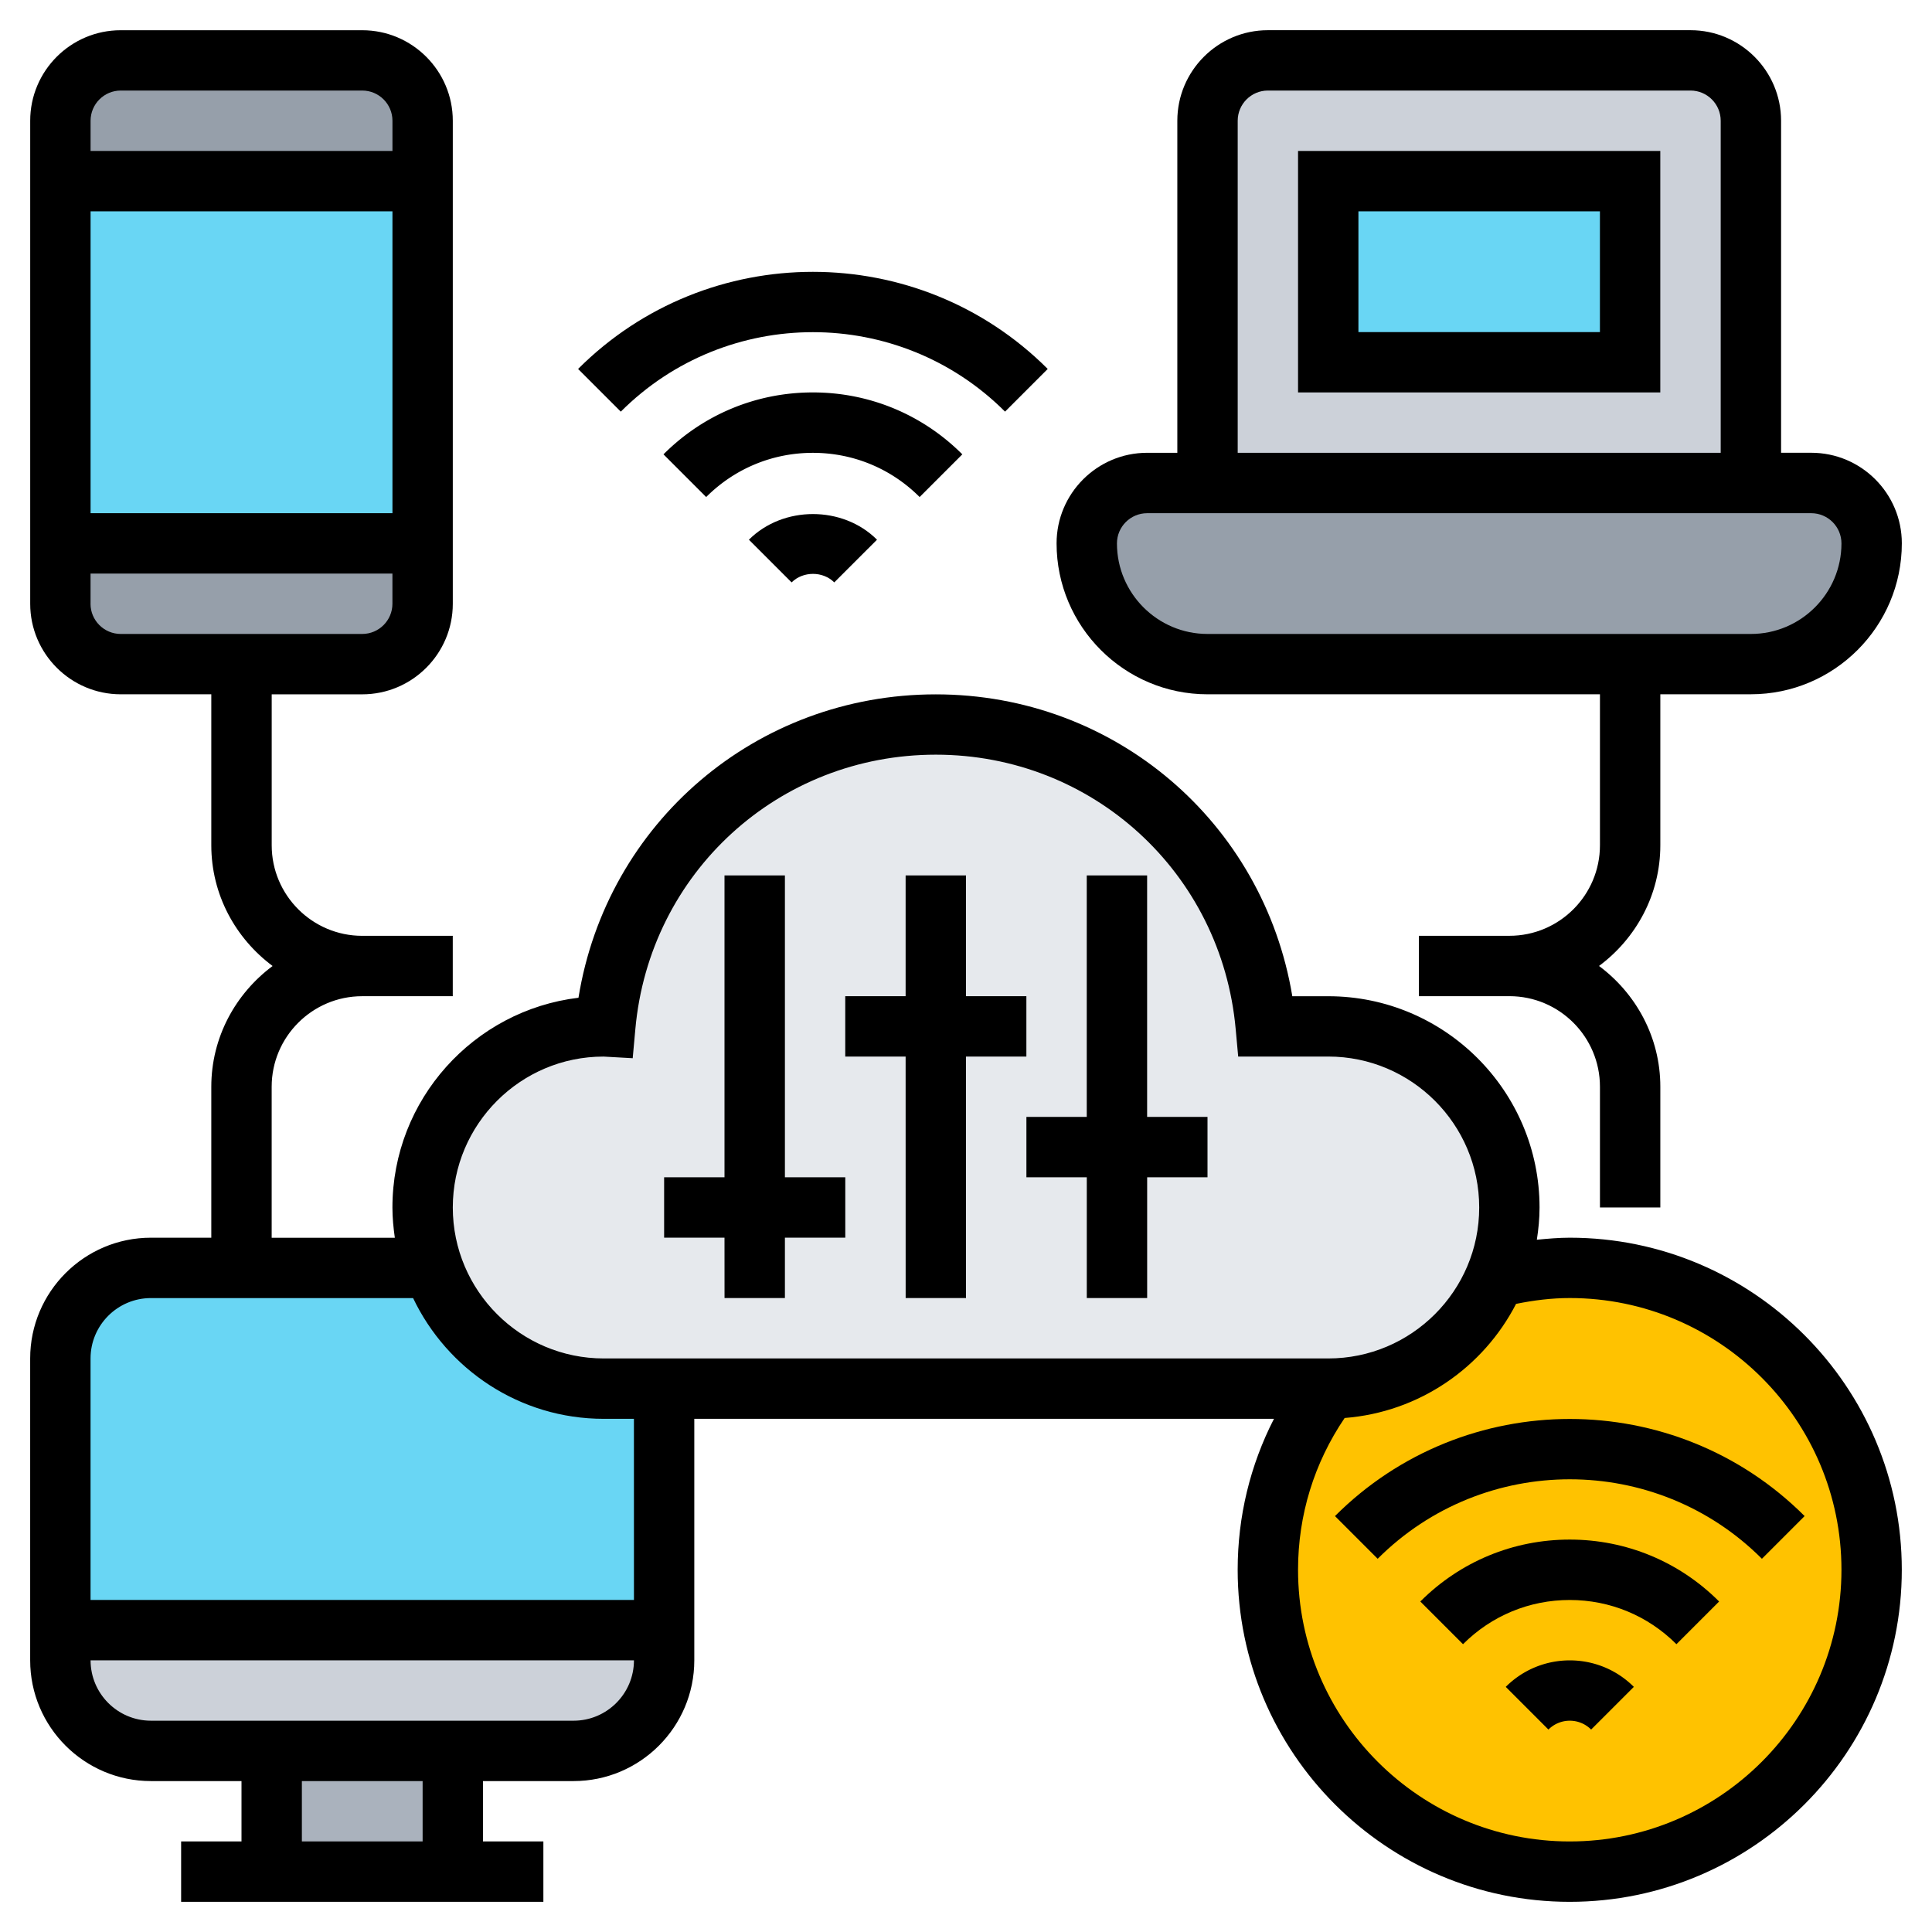 <svg xmlns="http://www.w3.org/2000/svg" width="60" height="60" fill="none" viewBox="0 0 60 60"><g clip-path="url(#a)"><path fill="#ffc200" d="M48.75 58.125c5.178 0 9.375-4.197 9.375-9.375s-4.197-9.375-9.375-9.375-9.375 4.197-9.375 9.375 4.197 9.375 9.375 9.375"/><path fill="#69d6f4" d="M4.688 39.375H20.625v11.25H1.875v-8.438c0-1.553 1.259-2.812 2.812-2.812"/><path fill="#e6e9ed" d="M41.25 31.875c-.67 0-1.31.123-1.905.338-.312-5.415-4.79-9.713-10.283-9.713-5.379 0-9.792 4.121-10.266 9.378-.016-.001-.031-.003-.047-.003-3.107 0-5.625 2.518-5.625 5.625s2.518 5.625 5.625 5.625h22.5c3.107 0 5.625-2.518 5.625-5.625s-2.518-5.625-5.625-5.625"/><path fill="#aab2bd" d="M8.438 54.375h5.625v3.75h-5.625z"/><path fill="#ccd1d9" d="M20.625 50.625v.938c0 1.556-1.256 2.812-2.812 2.812H4.688c-1.556 0-2.812-1.256-2.812-2.812v-.938z"/><path fill="#969faa" d="M56.25 15c1.031 0 1.875.844 1.875 1.875s-.422 1.969-1.097 2.653c-.684.675-1.622 1.097-2.653 1.097H37.5c-2.072 0-3.75-1.678-3.75-3.75 0-.516.206-.984.553-1.322.338-.347.806-.553 1.322-.553z"/><path fill="#ccd1d9" d="M54.375 3.75V15H37.5V3.75c0-1.031.844-1.875 1.875-1.875H52.5c1.031 0 1.875.844 1.875 1.875"/><path fill="#969faa" d="M13.125 16.875v1.875c0 1.031-.844 1.875-1.875 1.875h-7.5c-1.031 0-1.875-.844-1.875-1.875v-1.875zm0-13.125v1.875H1.875V3.75c0-1.031.844-1.875 1.875-1.875h7.5c1.031 0 1.875.844 1.875 1.875"/><path fill="#69d6f4" d="M41.25 5.625h9.375v5.625H41.25zm-39.375 0h11.25v11.25H1.875z"/><path fill="#000" d="M37.5 21.562h12.188V26.25c0 1.551-1.262 2.812-2.812 2.812h-2.812v1.875h2.812c1.551 0 2.812 1.262 2.812 2.812v3.75h1.875v-3.75c0-1.538-.756-2.895-1.904-3.75 1.149-.855 1.904-2.212 1.904-3.75v-4.688h2.812c2.585 0 4.688-2.103 4.688-4.688 0-1.551-1.262-2.812-2.812-2.812h-.938V3.75c0-1.551-1.262-2.812-2.812-2.812H39.375c-1.551 0-2.812 1.262-2.812 2.812v10.312h-.938c-1.551 0-2.812 1.262-2.812 2.812 0 2.585 2.103 4.688 4.688 4.688M38.438 3.75c0-.517.42-.938.938-.938H52.5c.517 0 .938.42.938.938v10.312h-15zM35.625 15.938H56.25c.517 0 .938.42.938.938 0 1.551-1.262 2.812-2.812 2.812H37.5c-1.551 0-2.812-1.262-2.812-2.812 0-.517.42-.938.938-.938"/><path fill="#000" d="M40.312 12.188h11.25v-7.5h-11.25zm1.875-5.625h7.5v3.75h-7.5zm1.922 43.173 1.326 1.326c.885-.885 2.062-1.373 3.314-1.373s2.429.488 3.314 1.373l1.326-1.326c-1.238-1.239-2.887-1.923-4.64-1.923s-3.401.683-4.64 1.923"/><path fill="#000" d="m41.459 47.083 1.326 1.326c3.291-3.291 8.643-3.291 11.933 0l1.326-1.326c-4.022-4.021-10.564-4.021-14.585 0"/><path fill="#000" d="M48.75 38.438c-.342 0-.682.03-1.022.063.051-.327.084-.659.084-1 0-3.618-2.945-6.562-6.562-6.562h-1.116c-.897-5.402-5.515-9.375-11.072-9.375-5.586 0-10.221 3.997-11.097 9.422-3.25.389-5.778 3.163-5.778 6.516 0 .319.031.63.075.938h-3.825V33.75c0-1.551 1.262-2.812 2.812-2.812h2.812v-1.875H11.25c-1.551 0-2.812-1.262-2.812-2.812v-4.688H11.25c1.551 0 2.812-1.262 2.812-2.812v-15c0-1.551-1.262-2.812-2.812-2.812h-7.5C2.199.938.938 2.199.938 3.75v15c0 1.551 1.262 2.812 2.812 2.812h2.812V26.25c0 1.538.756 2.895 1.904 3.75-1.148.855-1.904 2.212-1.904 3.75v4.688h-1.875c-2.068 0-3.75 1.682-3.75 3.75v9.375c0 2.068 1.682 3.75 3.75 3.75H7.5v1.875H5.625v1.875h11.25v-1.875H15v-1.875h2.812c2.068 0 3.75-1.682 3.75-3.75v-7.5h18.002c-.739 1.441-1.127 3.033-1.127 4.688 0 5.686 4.627 10.312 10.312 10.312S59.062 54.436 59.062 48.75 54.436 38.438 48.75 38.438m-36.562-22.5h-9.375v-9.375h9.375zM3.75 2.812h7.5c.517 0 .938.42.938.938v.938h-9.375V3.75c0-.517.42-.938.938-.938M2.812 18.75v-.938h9.375v.938c0 .517-.42.938-.938.938h-7.5c-.517 0-.938-.42-.938-.938m15.931 14.063h.002l.905.051.082-.902c.437-4.86 4.448-8.525 9.331-8.525 4.868 0 8.873 3.664 9.313 8.522l.078.853H41.25c2.585 0 4.688 2.103 4.688 4.688s-2.103 4.688-4.688 4.688h-22.5c-2.585 0-4.688-2.103-4.688-4.688 0-2.584 2.101-4.687 4.681-4.687M13.125 57.188h-3.75v-1.875h3.75zm4.688-3.75H4.688c-1.034 0-1.875-.841-1.875-1.875h16.875c0 1.034-.841 1.875-1.875 1.875m1.875-3.75H2.812v-7.5c0-1.034.841-1.875 1.875-1.875h8.142c1.056 2.213 3.309 3.75 5.92 3.75h.938zm29.062 7.5c-4.653 0-8.438-3.785-8.438-8.438 0-1.701.502-3.319 1.447-4.713 2.323-.18 4.308-1.571 5.324-3.544.547-.111 1.103-.181 1.667-.181 4.653 0 8.438 3.785 8.438 8.438s-3.785 8.438-8.438 8.438"/><path fill="#000" d="m46.762 52.387 1.326 1.326a.937.937 0 0 1 1.326 0l1.326-1.326c-1.097-1.097-2.88-1.097-3.977 0M29.886 14.11c-1.239-1.239-2.888-1.923-4.641-1.923-1.753 0-3.401.683-4.64 1.923l1.326 1.326c.885-.885 2.062-1.373 3.314-1.373 1.252 0 2.43.488 3.315 1.373z"/><path fill="#000" d="m31.212 12.784 1.326-1.326c-4.021-4.021-10.564-4.021-14.585 0l1.326 1.326c3.291-3.291 8.643-3.291 11.934 0m-6.629 5.303c.356-.353.972-.353 1.325 0l1.327-1.326c-1.062-1.062-2.916-1.062-3.978 0zm7.292 16.6v1.875h1.875v3.75h1.875v-3.75H37.5v-1.875h-1.875v-7.5H33.75v7.5zm-3.75 5.625H30v-7.5h1.875v-1.875H30v-3.75h-1.875v3.75H26.25v1.875h1.875zm-5.625 0h1.875v-1.875h1.875v-1.875h-1.875v-9.375H22.5v9.375h-1.875v1.875H22.5z"/></g><defs><clipPath id="a"><path fill="#fff" d="M0 0h60v60H0z"/></clipPath></defs></svg>